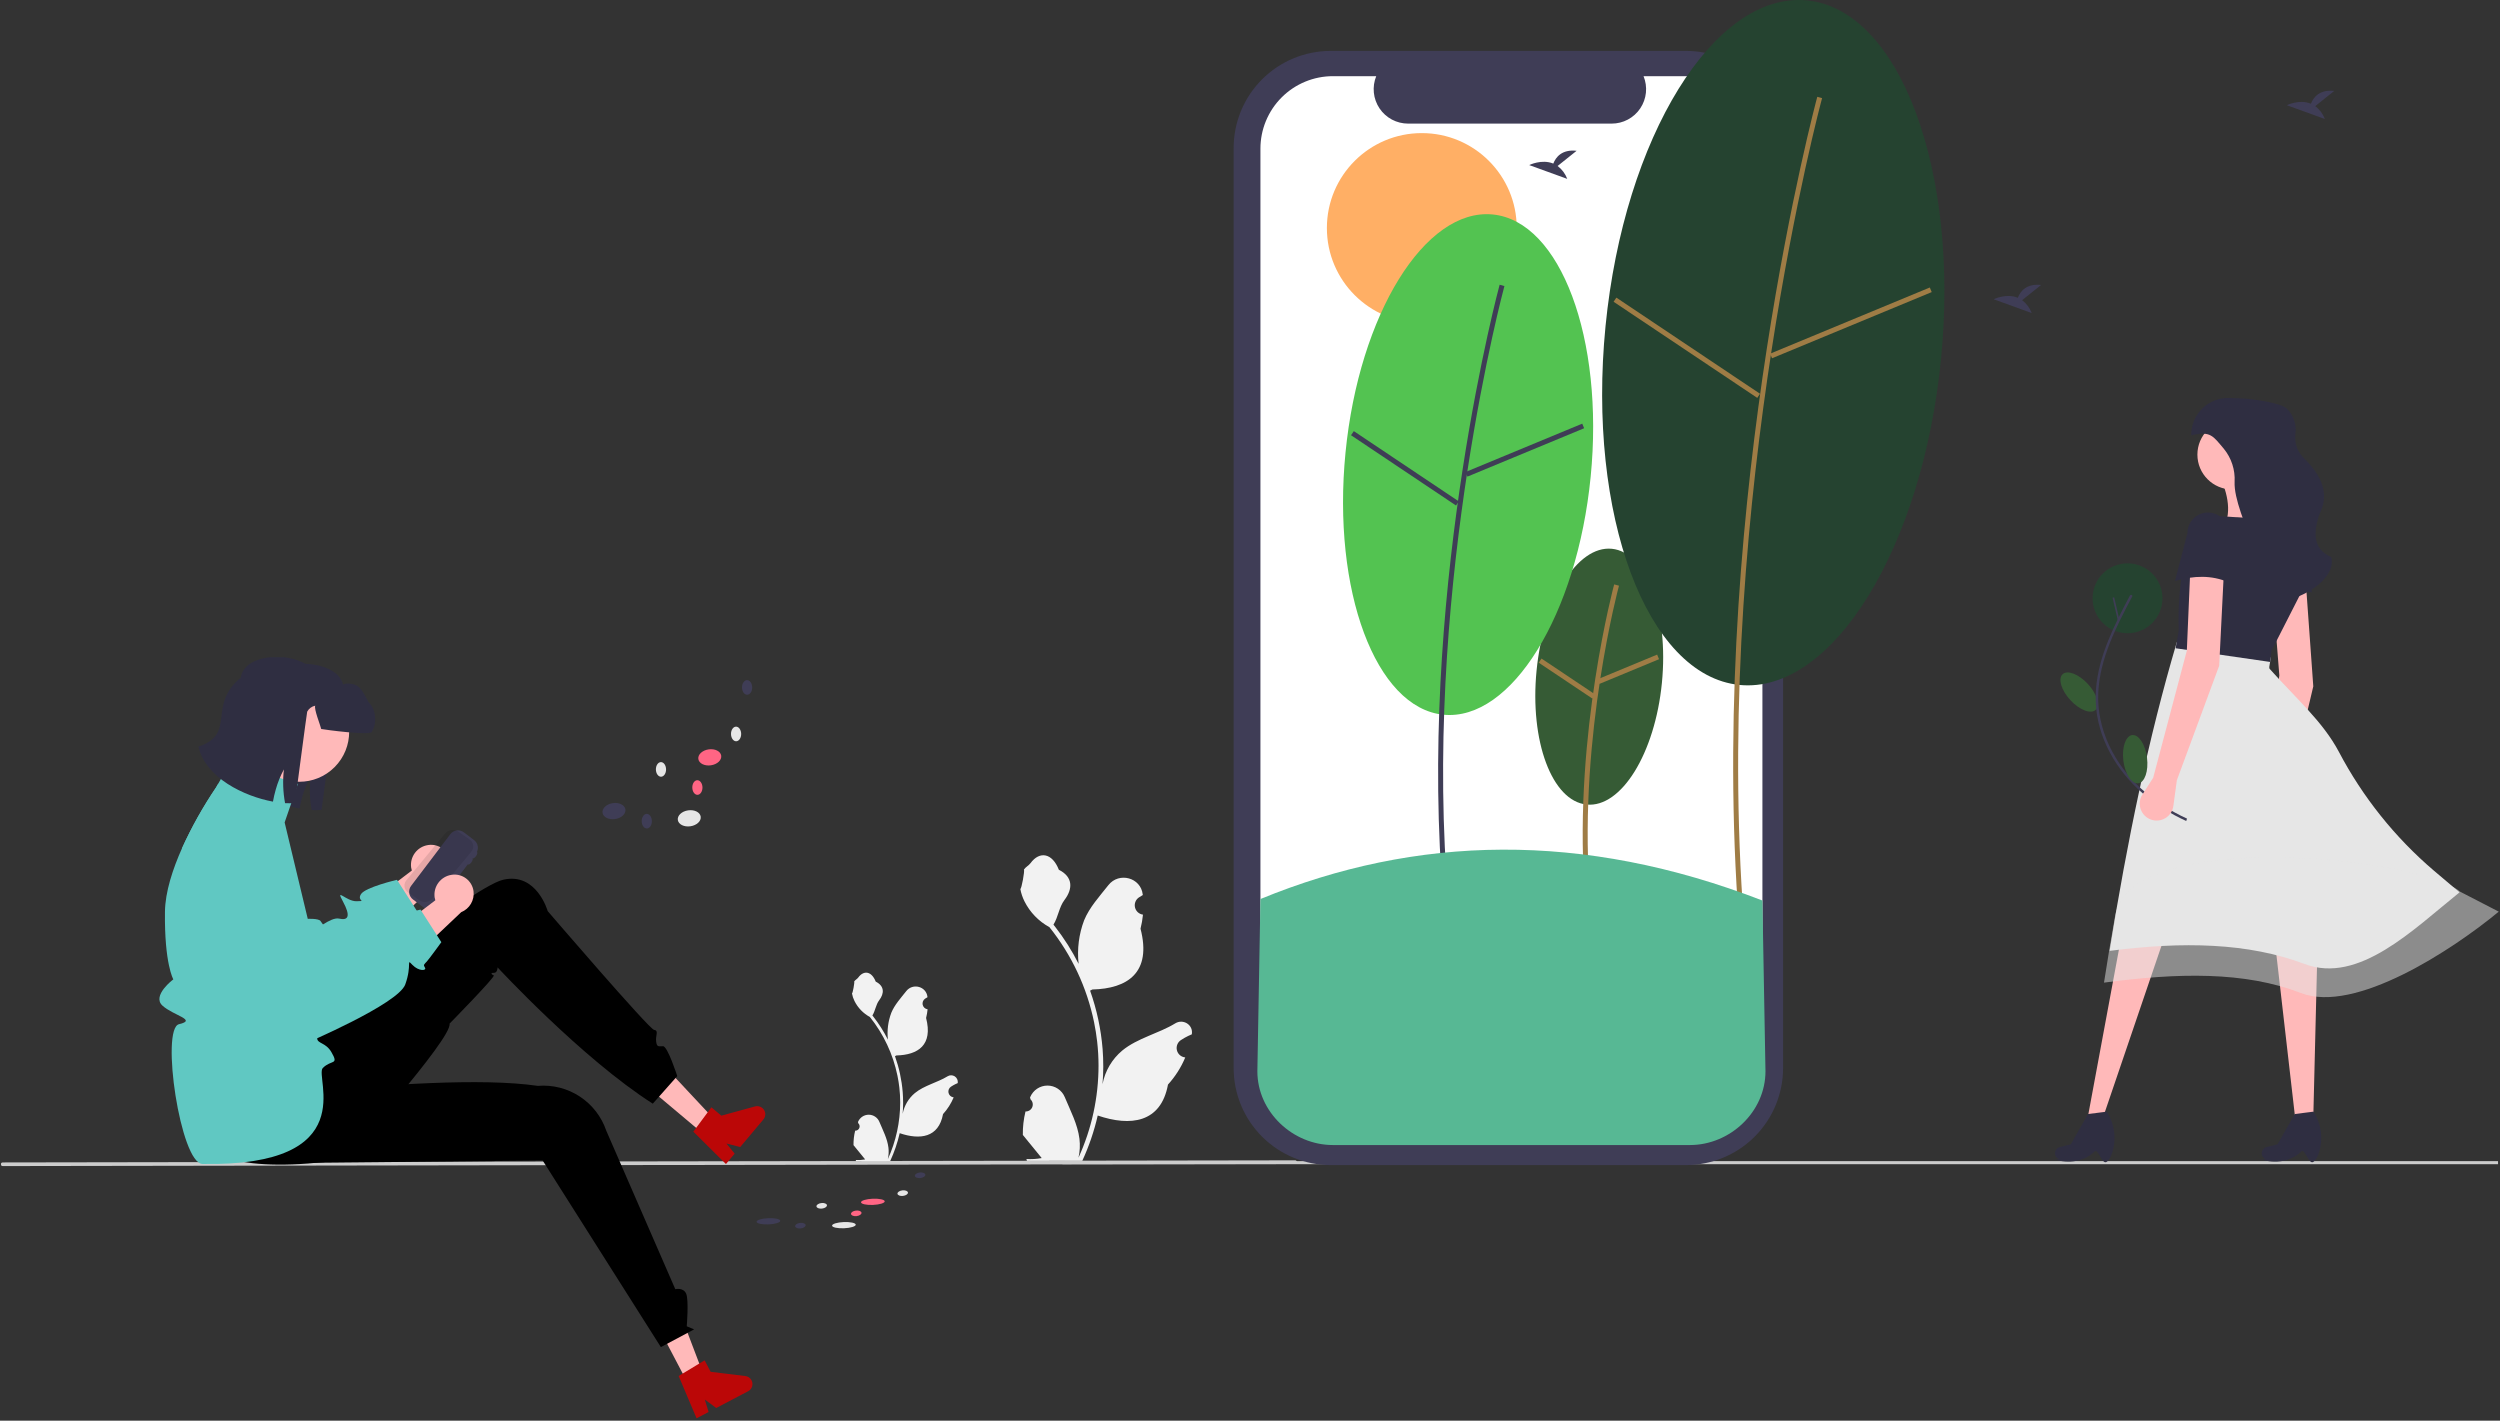 <svg width="1633" height="928" viewBox="0 0 1633 928" fill="none" xmlns="http://www.w3.org/2000/svg">
<rect x="0" y="0" width="1633" height="928" fill="#333333" stroke="none"/>
<g clip-path="url(#clip0_812_17323)">
<path d="M1631.72 758.447H694V760.447H1631.72V758.447Z" fill="#CCCCCC"/>
<path d="M1168.71 206.206H1164.71V96.66C1164.71 88.334 1163.07 80.09 1159.88 72.397C1156.69 64.705 1152.02 57.716 1146.14 51.828C1140.25 45.941 1133.26 41.271 1125.57 38.084C1117.88 34.898 1109.63 33.258 1101.31 33.258H869.218C860.892 33.258 852.648 34.898 844.956 38.084C837.263 41.271 830.274 45.941 824.386 51.828C818.499 57.716 813.829 64.705 810.643 72.397C807.456 80.09 805.816 88.334 805.816 96.66V697.634C805.816 714.45 812.496 730.576 824.386 742.466C836.276 754.357 852.403 761.036 869.218 761.036H1101.3C1118.12 761.036 1134.25 754.357 1146.14 742.466C1158.03 730.576 1164.71 714.45 1164.71 697.635V284.182H1168.71L1168.71 206.206Z" fill="#3F3D56"/>
<path d="M1151.21 97.102V697.192C1151.21 709.75 1146.22 721.794 1137.34 730.674C1128.46 739.554 1116.42 744.542 1103.86 744.542H870.652C864.435 744.542 858.278 743.317 852.534 740.937C846.79 738.558 841.571 735.07 837.175 730.673C832.779 726.276 829.292 721.056 826.914 715.311C824.535 709.567 823.311 703.41 823.313 697.192V97.102C823.311 90.885 824.535 84.728 826.914 78.984C829.292 73.239 832.779 68.019 837.175 63.622C841.571 59.225 846.79 55.737 852.534 53.358C858.278 50.978 864.435 49.753 870.652 49.752H898.953C897.557 53.168 897.024 56.875 897.399 60.545C897.775 64.216 899.048 67.738 901.106 70.8C903.165 73.862 905.945 76.371 909.202 78.105C912.459 79.839 916.093 80.745 919.783 80.742H1052.74C1056.43 80.744 1060.07 79.838 1063.32 78.104C1066.58 76.37 1069.36 73.861 1071.41 70.798C1073.47 67.736 1074.74 64.214 1075.12 60.544C1075.49 56.873 1074.96 53.167 1073.56 49.752H1103.86C1116.42 49.753 1128.46 54.741 1137.34 63.621C1146.22 72.501 1151.21 84.544 1151.21 97.102V97.102Z" fill="white"/>
<path d="M928.723 210.943C962.964 210.943 990.723 183.185 990.723 148.943C990.723 114.701 962.964 86.943 928.723 86.943C894.481 86.943 866.723 114.701 866.723 148.943C866.723 183.185 894.481 210.943 928.723 210.943Z" fill="#FFAF65"/>
<path d="M1085.56 446.032C1090.11 399.899 1075.47 360.693 1052.86 358.464C1030.25 356.234 1008.23 391.826 1003.69 437.959C999.137 484.093 1013.78 523.298 1036.39 525.528C1059 527.757 1081.01 492.166 1085.56 446.032Z" fill="#365B35"/>
<path d="M1034.92 579.098C1028.23 479.105 1054.12 382.685 1054.38 381.724L1057.52 382.578C1057.26 383.535 1031.51 479.449 1038.17 578.881L1034.92 579.098Z" fill="#9F7C45"/>
<path d="M1082.44 427.588L1043.46 443.739L1044.71 446.743L1083.68 430.591L1082.44 427.588Z" fill="#9F7C45"/>
<path d="M1006.9 430.158L1005.09 432.86L1040.15 456.323L1041.96 453.621L1006.9 430.158Z" fill="#9F7C45"/>
<path d="M1039.03 311.367C1047.93 221.135 1019.29 144.453 975.07 140.093C930.848 135.733 887.786 205.346 878.89 295.577C869.993 385.809 898.631 462.491 942.853 466.851C987.076 471.211 1030.14 401.599 1039.03 311.367Z" fill="#53C351"/>
<path d="M941.539 571.523C928.458 376.207 979.039 187.875 979.552 185.996L982.688 186.85C982.177 188.725 931.74 376.551 944.782 571.307L941.539 571.523Z" fill="#3F3D56"/>
<path d="M1033.52 276.726L957.289 308.317L958.534 311.32L1034.76 279.729L1033.52 276.726Z" fill="#3F3D56"/>
<path d="M884.304 281.604L882.496 284.306L951.073 330.194L952.881 327.492L884.304 281.604Z" fill="#3F3D56"/>
<path d="M1267.87 234.64C1280.05 111.165 1240.86 6.232 1180.35 0.266C1119.83 -5.701 1060.91 89.559 1048.73 213.033C1036.56 336.508 1075.74 441.441 1136.26 447.408C1196.77 453.375 1255.7 358.115 1267.87 234.64Z" fill="#254330"/>
<path d="M1135.06 590.603C1117.16 323.428 1186.35 65.808 1187.05 63.237L1190.19 64.092C1189.49 66.658 1120.44 323.772 1138.3 590.387L1135.06 590.603Z" fill="#9F7C45"/>
<path d="M1260.55 187.79L1156.24 231.019L1157.49 234.022L1261.8 190.793L1260.55 187.79Z" fill="#9F7C45"/>
<path d="M1055.81 194.41L1054 197.112L1147.84 259.905L1149.65 257.203L1055.81 194.41Z" fill="#9F7C45"/>
<path d="M823.312 587.241L821.312 699.743C821.312 726.362 844.503 747.942 870.653 747.942H1103.86C1130.01 747.942 1153.21 726.362 1153.21 699.743L1151.21 588.228C1033.64 542.655 924.923 545.513 823.312 587.241Z" fill="#57B894"/>
<path d="M1320.83 196.076L1333.24 186.148C1323.6 185.084 1319.64 190.343 1318.02 194.506C1310.48 191.378 1302.28 195.478 1302.28 195.478L1327.12 204.494C1325.87 201.148 1323.68 198.227 1320.83 196.076V196.076Z" fill="#3F3D56"/>
<path d="M1017.43 108.426L1029.84 98.498C1020.2 97.434 1016.24 102.693 1014.61 106.856C1007.08 103.728 998.879 107.828 998.879 107.828L1023.72 116.844C1022.46 113.498 1020.28 110.578 1017.43 108.426V108.426Z" fill="#3F3D56"/>
<path d="M1512.31 69.321L1524.72 59.392C1515.08 58.328 1511.12 63.588 1509.5 67.751C1501.96 64.622 1493.76 68.722 1493.76 68.722L1518.6 77.739C1517.35 74.392 1515.16 71.472 1512.31 69.321V69.321Z" fill="#3F3D56"/>
<path d="M1492.69 525.966L1492.47 542.879C1492.45 544.512 1492.07 546.12 1491.36 547.586C1490.64 549.053 1489.61 550.343 1488.33 551.363C1487.06 552.382 1485.57 553.106 1483.98 553.483C1482.39 553.859 1480.74 553.878 1479.14 553.539V553.539C1477.51 553.192 1475.97 552.476 1474.65 551.448C1473.33 550.42 1472.26 549.105 1471.53 547.603C1470.79 546.1 1470.4 544.45 1470.4 542.777C1470.39 541.104 1470.77 539.452 1471.49 537.945L1477.15 526.23L1488.86 441.205L1484.37 384.389L1506.36 383.335L1511.04 448.323L1492.69 525.966Z" fill="#FFB9B9"/>
<path d="M1384.91 615.823L1363.76 729.705L1374.33 728.078L1413.38 613.383L1384.91 615.823Z" fill="#FFB9B9"/>
<path d="M1486.18 617.044L1499.6 733.772L1510.99 732.146L1513.84 616.23L1486.18 617.044Z" fill="#FFB9B9"/>
<path d="M1606.57 582.878C1576.25 607.238 1540.75 643.014 1505.4 629.686C1468.51 615.777 1425.94 614.898 1377.99 621.11C1389.44 549.28 1403.58 481.316 1421.92 419.377L1482.93 429.138C1483.87 430.181 1481.59 435.822 1482.52 436.866C1499.67 456.179 1517.16 471.147 1527.73 491.04C1543.3 520.643 1564.38 547.006 1589.83 568.714L1606.57 582.878Z" fill="#E6E6E6"/>
<path opacity="0.5" d="M1632.19 595.487C1601.87 620.534 1538.31 662.35 1502.96 648.645C1466.07 634.343 1422.28 635.465 1374.33 641.853C1376.61 627.178 1379.03 612.598 1381.61 598.11C1392 539.743 1581.43 560.245 1606.98 582.472L1632.19 595.487Z" fill="#E6E6E6"/>
<path d="M1510.09 386.976C1498.68 383.641 1487.06 385.297 1475.27 390.419L1479.54 358.345C1479.11 354.812 1480.1 351.252 1482.29 348.447C1484.48 345.643 1487.7 343.825 1491.23 343.392C1494.77 342.959 1498.33 343.948 1501.13 346.141C1503.94 348.333 1505.75 351.55 1506.19 355.083L1510.09 386.976Z" fill="#2F2E41"/>
<path d="M1458.12 319.73C1470.7 319.73 1480.89 309.533 1480.89 296.954C1480.89 284.375 1470.7 274.178 1458.12 274.178C1445.54 274.178 1435.34 284.375 1435.34 296.954C1435.34 309.533 1445.54 319.73 1458.12 319.73Z" fill="#FFB9B9"/>
<path d="M1500.41 360.402L1450.39 348.607C1457.81 337.931 1456.29 325.417 1450.39 312.003L1474.79 307.122C1477.49 316.381 1480.77 324.853 1485.36 331.525L1500.41 360.402Z" fill="#FFB9B9"/>
<path d="M1482.93 432.392L1421.11 423.444L1423.16 411.867C1422.19 381.703 1427.16 357.014 1436.56 336.406L1491.06 339.66C1498.05 345.253 1502.99 353.005 1505.11 361.704C1507.23 370.403 1506.41 379.559 1502.77 387.74L1483.74 425.071L1482.93 432.392Z" fill="#2F2E41"/>
<path d="M1375.77 759.076C1372.91 760.378 1370.52 749.829 1368.12 752.194C1361.39 758.809 1351.08 760.249 1342.09 757.361L1345.24 757.326C1344.7 757.152 1344.19 756.869 1343.77 756.496C1343.34 756.122 1342.99 755.665 1342.74 755.152C1342.49 754.64 1342.35 754.082 1342.32 753.513C1342.3 752.944 1342.39 752.376 1342.59 751.843V751.843C1342.83 751.205 1343.22 750.634 1343.72 750.181C1344.23 749.727 1344.84 749.404 1345.51 749.238L1352.66 747.449L1363.9 727.682L1376.15 726.132L1376.46 726.638C1378.83 730.454 1380.36 734.732 1380.94 739.186C1381.52 743.639 1381.15 748.166 1379.85 752.464C1378.83 755.728 1377.44 758.311 1375.77 759.076Z" fill="#2F2E41"/>
<path d="M1510.8 759.076C1507.94 760.378 1505.55 749.829 1503.15 752.194C1496.42 758.809 1486.11 760.249 1477.12 757.361L1480.27 757.326C1479.73 757.152 1479.23 756.869 1478.8 756.496C1478.37 756.122 1478.02 755.665 1477.77 755.152C1477.52 754.64 1477.38 754.082 1477.35 753.513C1477.33 752.944 1477.42 752.376 1477.62 751.843V751.843C1477.86 751.205 1478.25 750.634 1478.76 750.181C1479.26 749.727 1479.88 749.404 1480.54 749.238L1487.69 747.449L1498.93 727.682L1511.18 726.132L1511.49 726.638C1513.86 730.454 1515.39 734.732 1515.97 739.186C1516.56 743.639 1516.18 748.166 1514.88 752.464C1513.86 755.728 1512.47 758.311 1510.8 759.076Z" fill="#2F2E41"/>
<path d="M1486.46 392.94H1485.88C1474.88 383.409 1465.32 372.725 1473.04 359.348C1466.49 342.732 1459.2 325.476 1459.64 314.801C1460.1 306.908 1457.56 299.132 1452.53 293.035C1445.57 284.909 1444.02 281.28 1431.31 284.353C1431.27 281.09 1431.89 277.851 1433.13 274.835C1434.38 271.818 1436.22 269.086 1438.56 266.804C1440.89 264.523 1443.66 262.739 1446.71 261.563C1449.75 260.386 1453 259.84 1456.26 259.959L1464.2 260.247C1470.27 260.468 1489.68 262.951 1493.85 266.958C1495.96 269.058 1497.56 271.618 1498.52 274.437C1499.48 277.257 1499.77 280.26 1499.38 283.213C1498.6 289.839 1500.69 295.689 1506.28 300.595C1516.97 311.651 1521.38 323.123 1515.32 335.288C1510.74 348.167 1510.96 358.767 1522.76 363.863C1526.6 378.575 1501.67 392.94 1486.46 392.94Z" fill="#2F2E41"/>
<path d="M1368.87 463.707C1372.02 460.789 1369.75 453.204 1363.8 446.766C1357.84 440.329 1350.46 437.476 1347.3 440.394C1344.15 443.312 1346.42 450.897 1352.37 457.334C1358.33 463.772 1365.71 466.625 1368.87 463.707Z" fill="#365B35"/>
<path d="M1389.7 413.632C1402.31 413.632 1412.53 403.412 1412.53 390.804C1412.53 378.196 1402.31 367.976 1389.7 367.976C1377.09 367.976 1366.87 378.196 1366.87 390.804C1366.87 403.412 1377.09 413.632 1389.7 413.632Z" fill="#254330"/>
<path d="M1428.04 536.272C1417.8 531.634 1408.26 525.583 1399.71 518.297C1382.43 503.361 1369.89 481.925 1368.95 458.759C1368.06 436.526 1377.48 415.624 1387.44 396.304C1388.7 393.874 1389.96 391.45 1391.24 389.033C1391.73 388.11 1393.24 388.73 1392.75 389.659C1382.41 409.279 1371.56 430.013 1370.58 452.637C1369.55 476.484 1381.2 499.215 1398.54 515.081C1407.48 523.131 1417.61 529.756 1428.57 534.724" fill="#3F3D56"/>
<path d="M1380.99 390.181L1379.93 390.426L1383.37 405.306L1384.43 405.062L1380.99 390.181Z" fill="#3F3D56"/>
<path d="M1396.68 511.662C1400.94 511.129 1403.52 503.642 1402.43 494.941C1401.34 486.24 1397 479.619 1392.73 480.153C1388.47 480.686 1385.89 488.173 1386.98 496.874C1388.07 505.575 1392.41 512.196 1396.68 511.662Z" fill="#365B35"/>
<path d="M1421.92 509.669L1419.65 526.431C1419.43 528.049 1418.86 529.599 1417.97 530.968C1417.08 532.336 1415.9 533.491 1414.51 534.348C1413.12 535.205 1411.56 535.743 1409.93 535.924C1408.31 536.104 1406.67 535.923 1405.13 535.392V535.392C1403.54 534.848 1402.11 533.952 1400.92 532.771C1399.74 531.589 1398.84 530.154 1398.29 528.574C1397.74 526.993 1397.56 525.309 1397.75 523.647C1397.95 521.986 1398.52 520.391 1399.43 518.984L1406.46 508.042L1428.43 425.071L1430.87 368.13L1452.83 369.757L1449.58 434.833L1421.92 509.669Z" fill="#FFB9B9"/>
<path d="M1455.67 380.332C1444.76 375.636 1433.01 375.866 1420.7 379.519L1428.83 348.201C1428.83 344.641 1430.24 341.228 1432.76 338.71C1435.28 336.193 1438.69 334.779 1442.25 334.779C1445.81 334.779 1449.22 336.193 1451.74 338.71C1454.26 341.228 1455.67 344.641 1455.67 348.201V380.332Z" fill="#2F2E41"/>
</g>
<g clip-path="url(#clip1_812_17323)">
<path d="M543.505 800.594C543.459 799.474 546.887 798.424 551.16 798.248C555.434 798.071 558.936 798.835 558.983 799.954C559.029 801.073 555.602 802.124 551.328 802.3C547.054 802.477 543.552 801.713 543.505 800.594Z" fill="#E6E6E6"/>
<path d="M494.197 798.063C494.151 796.944 497.578 795.894 501.852 795.717C506.126 795.541 509.628 796.305 509.674 797.424C509.72 798.543 506.293 799.593 502.019 799.77C497.745 799.946 494.243 799.182 494.197 798.063Z" fill="#3F3D56"/>
<path d="M562.424 785.35C562.377 784.231 565.804 783.181 570.078 783.004C574.352 782.828 577.854 783.592 577.901 784.711C577.947 785.83 574.52 786.88 570.246 787.057C565.972 787.234 562.47 786.469 562.424 785.35Z" fill="#FF6584"/>
<path d="M586.226 779.753C586.111 778.754 587.55 777.767 589.44 777.549C591.331 777.33 592.957 777.963 593.072 778.962C593.188 779.961 591.749 780.948 589.858 781.166C587.968 781.385 586.342 780.752 586.226 779.753Z" fill="#E6E6E6"/>
<path d="M597.586 768.082C597.47 767.083 598.909 766.096 600.8 765.878C602.69 765.659 604.316 766.292 604.431 767.291C604.547 768.29 603.108 769.277 601.218 769.495C599.327 769.714 597.701 769.081 597.586 768.082Z" fill="#3F3D56"/>
<path d="M533.316 788.029C533.201 787.03 534.64 786.043 536.53 785.824C538.42 785.605 540.046 786.238 540.162 787.237C540.277 788.236 538.839 789.223 536.948 789.442C535.058 789.66 533.432 789.028 533.316 788.029Z" fill="#E6E6E6"/>
<path d="M555.891 792.95C555.775 791.951 557.214 790.964 559.104 790.746C560.995 790.527 562.621 791.16 562.736 792.159C562.852 793.158 561.413 794.145 559.522 794.364C557.632 794.582 556.006 793.949 555.891 792.95Z" fill="#FF6584"/>
<path d="M519.406 800.997C519.291 799.998 520.729 799.011 522.62 798.793C524.51 798.574 526.136 799.207 526.252 800.206C526.367 801.205 524.928 802.192 523.038 802.41C521.148 802.629 519.522 801.996 519.406 800.997Z" fill="#3F3D56"/>
<path d="M847.209 759.112C847.21 759.268 847.179 759.423 847.12 759.568C847.061 759.713 846.973 759.844 846.863 759.955C846.752 760.066 846.621 760.154 846.477 760.213C846.332 760.273 846.177 760.304 846.021 760.304L1.732 761.683C1.416 761.684 1.113 761.559 0.89 761.336C0.666 761.113 0.54 760.811 0.54 760.495C0.539 760.18 0.664 759.877 0.887 759.653C1.11 759.43 1.412 759.304 1.728 759.303L846.017 757.924C846.173 757.923 846.328 757.953 846.473 758.013C846.618 758.072 846.749 758.16 846.86 758.27C846.971 758.38 847.059 758.512 847.119 758.656C847.178 758.801 847.209 758.955 847.209 759.112Z" fill="#CCCCCC"/>
<path d="M558.586 738.56C559.161 738.585 559.73 738.433 560.215 738.124C560.701 737.816 561.081 737.365 561.302 736.834C561.523 736.302 561.575 735.716 561.452 735.153C561.329 734.591 561.036 734.08 560.612 733.69L560.419 732.926C560.444 732.865 560.469 732.803 560.495 732.742C561.072 731.373 562.041 730.205 563.279 729.384C564.518 728.564 565.972 728.128 567.458 728.131C568.944 728.134 570.395 728.576 571.631 729.402C572.866 730.227 573.83 731.399 574.402 732.771C576.685 738.245 579.59 743.728 580.312 749.519C580.631 752.079 580.502 754.674 579.933 757.19C585.257 745.528 588.01 732.858 588.007 720.038C588.003 716.822 587.819 713.607 587.456 710.411C587.156 707.791 586.741 705.189 586.212 702.607C583.326 688.593 577.157 675.465 568.212 664.299C563.887 661.948 560.387 658.329 558.183 653.928C557.384 652.346 556.819 650.656 556.505 648.912C556.992 648.976 558.33 641.55 557.962 641.095C558.64 640.064 559.855 639.549 560.595 638.542C564.276 633.534 569.361 634.399 572.025 641.192C577.699 644.044 577.761 648.789 574.29 653.358C572.082 656.265 571.785 660.194 569.848 663.305C570.048 663.56 570.256 663.808 570.457 664.063C574.116 668.753 577.307 673.79 579.983 679.101C579.325 673.147 580.089 667.121 582.214 661.519C584.368 656.298 588.415 651.898 591.977 647.382C596.256 641.957 605.052 644.307 605.819 651.173C605.826 651.24 605.834 651.306 605.841 651.373C605.311 651.673 604.792 651.991 604.285 652.328C603.648 652.755 603.155 653.365 602.87 654.077C602.585 654.79 602.522 655.572 602.689 656.32C602.856 657.069 603.246 657.75 603.807 658.274C604.367 658.797 605.073 659.139 605.832 659.255L605.91 659.267C605.724 661.178 605.393 663.073 604.92 664.934C609.528 682.636 599.652 689.103 585.536 689.416C585.224 689.576 584.921 689.736 584.609 689.889C587.302 697.481 588.997 705.391 589.65 713.42C590.02 718.157 590.006 722.916 589.609 727.651L589.633 727.483C590.647 722.217 593.448 717.462 597.561 714.022C603.671 708.986 612.312 707.121 618.906 703.071C619.607 702.619 620.422 702.377 621.256 702.374C622.089 702.371 622.906 702.606 623.611 703.052C624.315 703.497 624.877 704.135 625.231 704.89C625.585 705.645 625.715 706.485 625.607 707.312C625.598 707.371 625.59 707.429 625.581 707.488C624.597 707.891 623.64 708.354 622.714 708.875C622.185 709.175 621.666 709.494 621.159 709.83C620.522 710.257 620.028 710.867 619.743 711.58C619.459 712.292 619.396 713.074 619.563 713.823C619.73 714.572 620.12 715.253 620.68 715.776C621.241 716.3 621.947 716.642 622.705 716.758L622.783 716.769C622.839 716.777 622.887 716.785 622.943 716.793C621.268 720.81 618.915 724.509 615.985 727.727C613.147 743.192 600.851 744.679 587.688 740.198L587.68 740.198C586.247 746.473 584.166 752.582 581.469 758.426L559.177 758.463C559.096 758.215 559.024 757.96 558.952 757.712C561.015 757.838 563.087 757.712 565.12 757.335C563.462 755.308 561.805 753.265 560.148 751.238C560.111 751.2 560.076 751.16 560.044 751.118C559.203 750.081 558.354 749.052 557.514 748.014L557.513 748.013C557.463 744.829 557.823 741.652 558.585 738.56L558.586 738.56Z" fill="#F2F2F2"/>
<path d="M669.855 726.008C670.788 726.05 671.71 725.803 672.498 725.303C673.286 724.802 673.901 724.072 674.259 723.21C674.618 722.348 674.703 721.397 674.503 720.486C674.303 719.574 673.828 718.746 673.141 718.113C673.026 717.657 672.943 717.33 672.827 716.874C672.868 716.774 672.909 716.675 672.951 716.576C673.887 714.356 675.457 712.462 677.466 711.131C679.475 709.801 681.832 709.094 684.241 709.099C686.65 709.104 689.004 709.821 691.007 711.16C693.01 712.498 694.573 714.399 695.5 716.623C699.202 725.499 703.912 734.389 705.084 743.779C705.6 747.929 705.392 752.138 704.469 756.217C713.1 737.308 717.565 716.764 717.56 695.978C717.553 690.762 717.255 685.55 716.666 680.368C716.18 676.119 715.508 671.901 714.65 667.713C709.97 644.992 699.968 623.705 685.463 605.6C678.451 601.789 672.776 595.92 669.202 588.784C667.908 586.219 666.991 583.48 666.481 580.652C667.272 580.755 669.442 568.715 668.844 567.978C669.943 566.305 671.913 565.471 673.113 563.838C679.082 555.718 687.326 557.12 691.647 568.135C700.846 572.759 700.947 580.452 695.32 587.86C691.739 592.573 691.257 598.944 688.117 603.989C688.441 604.403 688.779 604.804 689.103 605.218C695.036 612.822 700.21 620.989 704.55 629.601C703.482 619.946 704.722 610.176 708.167 601.093C711.66 592.628 718.221 585.493 723.997 578.17C730.935 569.374 745.198 573.185 746.441 584.318C746.453 584.426 746.465 584.534 746.476 584.641C745.617 585.128 744.777 585.644 743.954 586.19C742.921 586.883 742.121 587.871 741.659 589.027C741.197 590.182 741.095 591.45 741.366 592.664C741.638 593.878 742.269 594.982 743.178 595.831C744.087 596.68 745.232 597.235 746.462 597.422L746.588 597.441C746.287 600.54 745.75 603.612 744.983 606.63C752.456 635.333 736.442 645.818 713.553 646.325C713.048 646.585 712.556 646.845 712.051 647.092C716.418 659.402 719.165 672.228 720.224 685.246C720.824 692.927 720.802 700.643 720.158 708.32L720.196 708.048C721.841 699.51 726.382 691.801 733.052 686.223C742.959 678.057 756.969 675.034 767.661 668.466C772.807 665.304 779.415 669.368 778.526 675.343C778.512 675.438 778.497 675.533 778.483 675.629C776.888 676.281 775.336 677.032 773.835 677.877C772.976 678.364 772.136 678.88 771.313 679.426C770.28 680.119 769.48 681.107 769.018 682.263C768.557 683.418 768.455 684.686 768.726 685.9C768.997 687.114 769.628 688.218 770.537 689.067C771.447 689.916 772.591 690.471 773.821 690.658L773.947 690.677C774.038 690.69 774.116 690.703 774.206 690.716C771.491 697.229 767.675 703.226 762.925 708.445C758.323 733.52 738.386 735.931 717.043 728.666L717.03 728.666C714.706 738.84 711.331 748.745 706.96 758.221L670.814 758.28C670.684 757.879 670.566 757.464 670.449 757.063C673.795 757.268 677.154 757.062 680.45 756.451C677.763 753.164 675.075 749.852 672.388 746.566C672.328 746.504 672.272 746.439 672.219 746.372C670.856 744.69 669.48 743.021 668.117 741.339L668.117 741.337C668.036 736.174 668.62 731.023 669.854 726.009L669.855 726.008Z" fill="#F2F2F2"/>
<path d="M174.707 447.138C177.104 428.534 220.008 429.651 224.087 447.144C226.234 445.796 231.702 446.717 233.743 448.259C235.784 449.8 237.095 452.069 238.378 454.272C240.129 457.331 241.945 460.499 242.337 464.01C242.746 467.513 241.375 471.485 238.201 473.05C235.683 474.298 230.136 473.467 227.365 472.915C225.431 472.534 223.808 472.2 222.43 471.872C221.964 469.695 222.279 467.423 223.321 465.455C222.208 465.678 221.159 466.145 220.248 466.821C219.336 467.497 218.586 468.367 218.051 469.368C217.834 469.787 210.071 528.966 210.071 528.966C207.923 529.229 205.755 529.286 203.596 529.138C202.244 521.859 201.988 514.418 202.836 507.063C200.567 511.27 198.773 515.717 197.489 520.321C196.753 522.896 196.149 525.507 195.68 528.144C176.968 524.677 151.662 512.67 147.014 492.22C147.04 492.154 147.065 492.088 147.091 492.022C147.342 491.396 147.368 490.703 147.164 490.06C146.96 489.418 146.539 488.866 145.973 488.5C145.407 488.133 144.731 487.975 144.061 488.052C143.392 488.13 142.77 488.437 142.302 488.922C141.739 489.504 141.237 490.001 140.813 490.386C142.431 477.319 152.322 465.546 174.707 447.138Z" fill="#2F2E41"/>
<path d="M448.586 902.218L459.064 896.718L442.362 852.782L426.896 860.9L448.586 902.218Z" fill="#FFB9B9"/>
<path d="M490.901 901.619C491.552 902.862 491.683 904.312 491.266 905.652C490.849 906.991 489.918 908.111 488.677 908.764L467.842 919.699L460.36 914.157L462.853 922.312L454.994 926.444L443.3 898.801L445.953 897.205L456.76 890.671L460.251 888.571L464.187 896.069L486.858 898.827C487.708 898.93 488.52 899.239 489.224 899.725C489.928 900.211 490.503 900.861 490.901 901.619V901.619Z" fill="#BB0707"/>
<path d="M459.064 740.356L466.677 731.295L434.573 696.963L423.337 710.336L459.064 740.356Z" fill="#FFB9B9"/>
<path d="M497.998 723.768C499.071 724.672 499.742 725.964 499.864 727.362C499.985 728.759 499.548 730.148 498.647 731.224L483.508 749.237L474.485 746.944L479.881 753.546L474.174 760.347L452.878 739.196L454.729 736.714L462.254 726.573L464.688 723.306L471.172 728.754L493.198 722.716C494.024 722.49 494.892 722.468 495.728 722.651C496.564 722.834 497.343 723.218 497.998 723.768Z" fill="#BB0707"/>
<path d="M122.59 707.001C122.59 707.001 90.317 776.373 224.402 757.475C224.402 757.475 295.727 678.171 293.647 668.646C293.647 668.646 324.008 637.694 322.519 637.134C321.03 636.574 320.11 635.353 322.57 635.46C325.029 635.567 325.023 631.907 325.023 631.907C325.023 631.907 380.081 691.42 426.408 720.921L442.379 702.895C442.379 702.895 436.107 683.386 433.107 683.391C430.107 683.396 429.074 684.118 428.585 680.258C428.096 676.399 430.479 673.08 427.284 672.743C424.089 672.405 357.755 595.134 357.755 595.134C357.755 595.134 350.57 569.659 328.754 574.628C306.937 579.597 193.683 671.983 193.683 671.983L122.59 707.001Z" fill="black"/>
<path d="M177.29 759.798L354.468 758.039L431.668 879.913L453.409 868.358L448.582 866.33C448.582 866.33 450.014 849.371 448.218 845.081C446.422 840.792 441.103 842.092 441.103 842.092L396.041 738.636C392.93 729.452 386.834 721.573 378.726 716.254C370.618 710.935 360.963 708.482 351.299 709.287C314.144 703.93 253.851 708.357 191.214 713.775L177.29 759.798Z" fill="black"/>
<path d="M279.533 551.999C276.161 552.522 273.126 554.339 271.074 557.065C269.022 559.791 268.115 563.21 268.545 566.595C268.643 567.281 268.798 567.959 269.008 568.62L232.646 596.295L240.197 619.686L285.91 576.39C288.583 575.306 290.823 573.369 292.28 570.879C293.736 568.389 294.328 565.486 293.962 562.625C293.737 560.999 293.195 559.433 292.366 558.016C291.537 556.599 290.437 555.36 289.128 554.369C287.82 553.377 286.329 552.653 284.741 552.238C283.153 551.822 281.498 551.724 279.872 551.948C279.759 551.964 279.646 551.981 279.533 551.999Z" fill="#FFB9B9"/>
<path d="M118.924 553.986L132.073 590.205L183.381 662.461C183.381 662.461 183.801 662.281 184.56 661.959C188.957 660.052 204.925 653.046 219.943 645.091C234.04 637.618 247.317 629.307 249.367 623.603C249.586 623.003 249.786 622.423 249.965 621.862L249.965 621.852C250.919 618.948 251.516 615.938 251.74 612.889C251.906 610.539 251.754 609.279 252.074 609.129C252.324 609.018 252.844 609.558 253.996 610.776C254.077 610.856 254.147 610.936 254.227 611.005C258.394 615.169 263.503 614.62 262.25 612.642C260.966 610.614 261.636 610.653 263.513 608.53C264.91 606.948 269.45 600.76 271.685 597.707C272.453 596.656 272.942 595.975 272.942 595.975L272.17 594.766L270.035 591.43L259.879 575.566L259.318 574.697C259.318 574.697 238.505 579.541 235.743 584.116C232.97 588.69 239.94 588.529 232.97 588.69C226.001 588.851 218.875 579.383 223.981 588.805C229.086 598.216 227.751 601.509 221.449 600.029C218.888 599.423 214.841 601.36 210.945 603.866L210.945 603.876C208.509 605.465 206.159 607.181 203.904 609.018C201.497 610.961 199.869 612.434 199.869 612.434L160.198 532.279L155.804 523.406C154.464 520.706 152.6 518.3 150.32 516.329C148.04 514.359 145.39 512.862 142.525 511.928L141.159 514.32C132.649 526.896 125.212 540.165 118.924 553.986V553.986Z" fill="#60C8C2"/>
<path d="M116.923 669.01C104.808 671.85 117.846 760.053 132.293 760.305C237.296 762.133 205.23 703.276 210.85 697.627C216.471 691.967 221.558 696.009 216.463 687.227C212.753 680.833 207.264 681.792 207.179 678.203C207.136 676.863 207.843 674.901 209.678 671.678C216.419 659.827 216.413 656.297 216.413 656.297C218.092 652.739 219.28 648.97 219.944 645.092C221.032 639.325 221.157 633.418 220.316 627.611C219.033 619.092 215.829 610.975 210.947 603.876L210.947 603.866C210.436 603.107 209.905 602.338 209.343 601.579C208.071 599.851 201.031 600.192 201.031 600.192L185.928 537.217L194.567 512.083L153.426 492.89L142.527 511.928L141.161 514.32C132.651 526.896 125.214 540.165 118.926 553.987C112.878 567.506 107.912 582.515 107.753 595.565C107.329 629.596 113.216 639.706 113.216 639.706C113.216 639.706 98.983 650.379 106.124 656.878C113.254 663.386 129.039 666.17 116.923 669.01Z" fill="#60C8C2"/>
<path d="M302.957 543.673L309.673 548.757C310.999 549.768 311.871 551.264 312.097 552.916C312.323 554.569 311.885 556.244 310.879 557.574L294.759 578.834L285.24 591.377C284.231 592.701 282.738 593.572 281.088 593.798C279.438 594.023 277.766 593.586 276.438 592.581L269.714 587.491C268.393 586.477 267.526 584.982 267.301 583.332C267.077 581.682 267.513 580.01 268.516 578.68L269.503 577.37L289.031 551.626L294.154 544.878C294.653 544.22 295.276 543.668 295.989 543.251C296.701 542.835 297.489 542.563 298.306 542.451C299.124 542.339 299.955 542.39 300.753 542.599C301.551 542.809 302.3 543.174 302.957 543.673Z" fill="#3F3D56"/>
<path d="M299.451 543.293L306.685 548.322C307.323 548.738 307.865 549.284 308.277 549.925C308.688 550.565 308.959 551.286 309.072 552.039C309.184 552.792 309.136 553.56 308.93 554.293C308.724 555.026 308.365 555.707 307.876 556.291L298.437 567.703L293.407 573.782L290.051 577.838L282.545 586.911C281.484 588.128 280.011 588.913 278.409 589.115C276.806 589.317 275.186 588.922 273.855 588.006L268.435 584.238L266.631 582.985C265.732 582.387 265.03 581.538 264.612 580.542C264.194 579.547 264.08 578.451 264.284 577.391C264.463 576.51 264.86 575.688 265.437 574.999L287.617 548.184L290.761 544.389C291.821 543.17 293.294 542.384 294.897 542.182C296.5 541.98 298.121 542.376 299.451 543.293V543.293Z" fill="black" fill-opacity="0.1"/>
<path d="M294.877 571.447C291.505 571.969 288.47 573.787 286.418 576.512C284.366 579.238 283.458 582.657 283.888 586.042C283.987 586.729 284.142 587.406 284.352 588.067L247.99 615.742L255.541 639.134L301.253 595.837C303.927 594.754 306.167 592.816 307.624 590.326C309.08 587.836 309.672 584.934 309.305 582.072C309.081 580.446 308.539 578.88 307.71 577.463C306.88 576.047 305.78 574.807 304.472 573.816C303.164 572.824 301.673 572.1 300.085 571.685C298.497 571.27 296.842 571.171 295.216 571.395C295.103 571.411 294.989 571.428 294.877 571.447Z" fill="#FFB9B9"/>
<path d="M146.329 530.734C143.147 531.387 140.144 532.718 137.523 534.635C134.902 536.553 132.724 539.012 131.138 541.847C129.553 544.681 128.596 547.823 128.333 551.06C128.071 554.297 128.508 557.553 129.616 560.606L147.415 609.649L198.732 681.912C198.732 681.912 260.089 655.877 264.717 643.05C269.344 630.223 265.139 625.807 269.344 630.223C273.55 634.64 278.871 634.106 277.594 632.084C276.316 630.062 276.987 630.104 278.86 627.981C280.733 625.857 288.288 615.425 288.288 615.425L274.665 594.146C274.665 594.146 253.852 598.986 251.085 603.564C248.319 608.141 255.291 607.98 248.319 608.141C241.347 608.302 234.219 598.83 239.327 608.249C244.435 617.668 243.098 620.957 236.795 619.473C230.492 617.99 215.221 631.883 215.221 631.883L171.146 542.855C168.93 538.377 165.292 534.759 160.803 532.566C156.313 530.374 151.223 529.729 146.329 530.734Z" fill="#60C8C2"/>
<path d="M172.478 501.152C159.729 488.445 159.695 467.809 172.402 455.06C185.11 442.311 205.746 442.278 218.494 454.985C231.243 467.692 231.277 488.328 218.57 501.077C205.863 513.826 185.226 513.859 172.478 501.152Z" fill="#FFB9B9"/>
<path d="M157.315 442.625C159.711 424.021 202.616 425.138 206.695 442.63C208.842 441.283 214.309 442.204 216.351 443.746C218.392 445.287 219.702 447.556 220.985 449.759C222.736 452.818 234.974 463.157 236.801 460.134C240.911 453.33 249.017 468.17 242.83 478.124C241.347 480.511 212.598 476.73 209.827 476.178C207.893 475.797 211.205 476.506 209.827 476.178C209.378 474.021 204.87 462.882 205.929 460.942C204.816 461.165 203.766 461.631 202.855 462.308C201.944 462.984 201.194 463.854 200.658 464.854C200.442 465.273 192.679 524.453 192.679 524.453C190.53 524.715 188.362 524.773 186.203 524.625C184.851 517.346 184.596 509.905 185.444 502.55C183.174 506.757 181.381 511.203 180.097 515.808C179.361 518.383 178.757 520.994 178.287 523.631C159.575 520.164 134.269 508.157 129.622 487.707C154.832 479.268 134.929 461.033 157.315 442.625Z" fill="#2F2E41"/>
<path d="M442.751 535.625C442.328 532.752 445.333 529.931 449.462 529.324C453.591 528.716 457.281 530.552 457.703 533.424C458.126 536.296 455.122 539.118 450.993 539.725C446.864 540.333 443.174 538.497 442.751 535.625Z" fill="#E6E6E6"/>
<path d="M393.571 530.907C393.149 528.035 396.153 525.214 400.282 524.606C404.411 523.998 408.101 525.834 408.524 528.706C408.946 531.579 405.942 534.4 401.813 535.007C397.684 535.615 393.994 533.779 393.571 530.907Z" fill="#3F3D56"/>
<path d="M456.15 495.795C455.727 492.922 458.731 490.101 462.86 489.494C466.989 488.886 470.679 490.722 471.102 493.594C471.525 496.466 468.52 499.288 464.391 499.895C460.262 500.503 456.572 498.667 456.15 495.795Z" fill="#FF6584"/>
<path d="M477.491 479.453C477.467 476.816 478.935 474.664 480.77 474.647C482.604 474.63 484.112 476.755 484.136 479.392C484.16 482.03 482.692 484.182 480.858 484.199C479.023 484.215 477.516 482.091 477.491 479.453Z" fill="#E6E6E6"/>
<path d="M484.687 449.07C484.663 446.432 486.13 444.28 487.965 444.263C489.8 444.247 491.307 446.371 491.331 449.009C491.355 451.646 489.888 453.798 488.053 453.815C486.218 453.832 484.711 451.707 484.687 449.07Z" fill="#3F3D56"/>
<path d="M428.429 502.614C428.405 499.976 429.872 497.824 431.707 497.807C433.542 497.791 435.049 499.915 435.073 502.553C435.098 505.19 433.63 507.342 431.795 507.359C429.96 507.376 428.453 505.251 428.429 502.614Z" fill="#E6E6E6"/>
<path d="M452.21 514.439C452.186 511.801 453.654 509.65 455.488 509.633C457.323 509.616 458.83 511.74 458.855 514.378C458.879 517.015 457.411 519.167 455.576 519.184C453.742 519.201 452.234 517.076 452.21 514.439Z" fill="#FF6584"/>
<path d="M419.167 536.42C419.143 533.783 420.611 531.631 422.445 531.614C424.28 531.597 425.787 533.722 425.812 536.359C425.836 538.997 424.368 541.148 422.533 541.165C420.699 541.182 419.191 539.058 419.167 536.42Z" fill="#3F3D56"/>
<path d="M305.699 564.651C305.249 564.331 305.533 563.159 306.335 562.035C307.136 560.91 308.15 560.259 308.6 560.579C309.049 560.899 308.765 562.071 307.964 563.195C307.162 564.32 306.148 564.972 305.699 564.651Z" fill="#3F3D56"/>
<path d="M308.695 560.646C308.245 560.326 308.53 559.155 309.331 558.03C310.132 556.905 311.146 556.254 311.596 556.574C312.046 556.895 311.761 558.066 310.96 559.19C310.159 560.315 309.144 560.967 308.695 560.646Z" fill="#3F3D56"/>
</g>
<defs>
<clipPath id="clip0_812_17323">
<rect width="938.192" height="761.036" fill="white" transform="translate(694)"/>
</clipPath>
<clipPath id="clip1_812_17323">
<rect width="846.67" height="497.803" fill="white" transform="matrix(-1 0.002 0.002 1 846.668 428)"/>
</clipPath>
</defs>
</svg>
